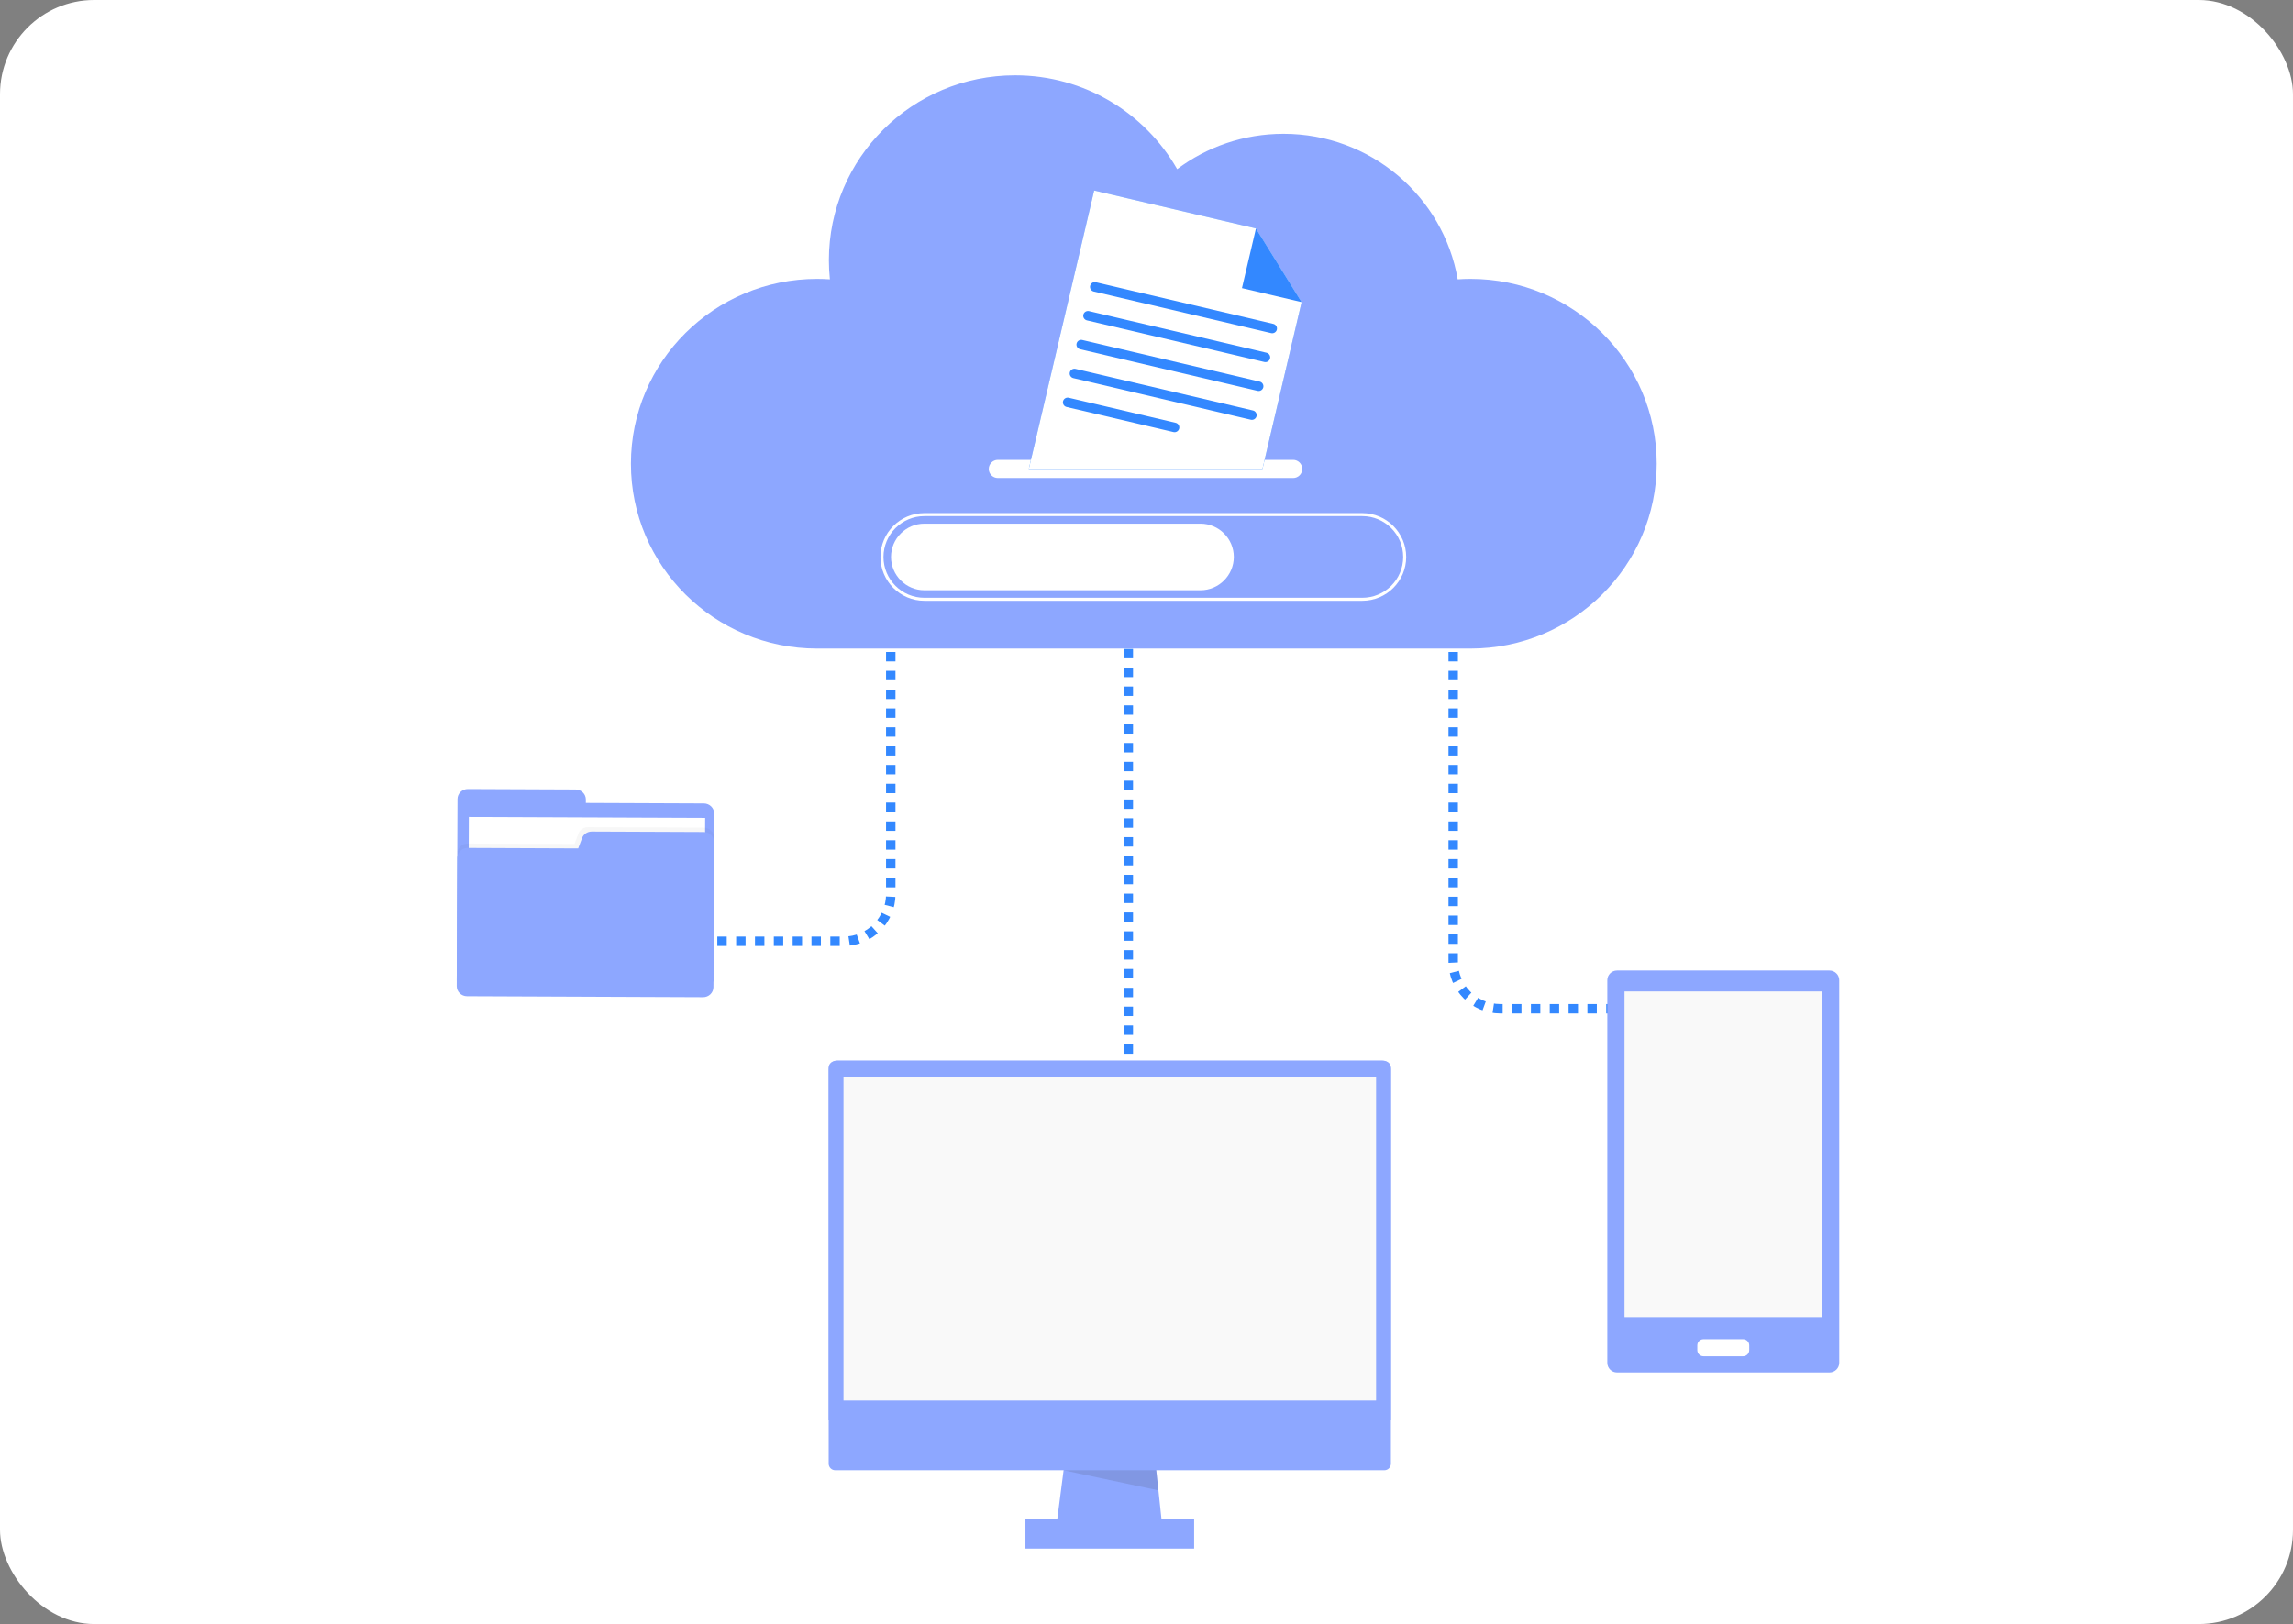 <svg width="487" height="345" viewBox="0 0 487 345" fill="none" xmlns="http://www.w3.org/2000/svg">
<rect x="0" y="0" width="487" height="345" fill="#808080" stroke="none"/>
<rect width="487" height="345" rx="20" fill="white"/>
<line x1="239.639" y1="137.842" x2="239.639" y2="225.281" stroke="#3388FF" stroke-width="2" stroke-dasharray="2 2"/>
<path d="M308.639 134.497L308.639 204.291C308.639 209.814 313.116 214.291 318.639 214.291L375.771 214.291" stroke="#3388FF" stroke-width="2" stroke-dasharray="2 2"/>
<path d="M189.186 134.497L189.186 189.957C189.186 195.48 184.709 199.957 179.186 199.957L146.422 199.957" stroke="#3388FF" stroke-width="2" stroke-dasharray="2 2"/>
<path d="M312.318 59.243C311.402 59.243 310.494 59.276 309.594 59.337C306.551 41.783 291.148 28.426 272.601 28.426C264.119 28.426 256.295 31.221 250.01 35.931C243.216 24.031 230.347 16 215.588 16C193.749 16 176.045 33.581 176.045 55.267C176.045 56.641 176.117 57.999 176.256 59.337C175.359 59.277 174.455 59.243 173.543 59.243C151.704 59.243 134 76.824 134 98.51C134 120.197 151.704 137.778 173.543 137.778H312.318C334.157 137.778 351.861 120.197 351.861 98.51C351.86 76.823 334.156 59.243 312.318 59.243Z" fill="#8DA7FF"/>
<path d="M289.34 127.627H196.313C191.178 127.627 187 123.45 187 118.314C187 113.179 191.178 109 196.313 109H289.34C294.475 109 298.653 113.178 298.653 118.313C298.653 123.449 294.475 127.627 289.34 127.627ZM196.314 109.64C191.531 109.64 187.64 113.531 187.64 118.315C187.64 123.097 191.531 126.988 196.314 126.988H289.34C294.123 126.988 298.014 123.097 298.014 118.314C298.014 113.531 294.123 109.64 289.34 109.64H196.314Z" fill="white"/>
<path d="M254.968 125.388H196.314C192.423 125.388 189.239 122.205 189.239 118.314C189.239 114.423 192.423 111.239 196.314 111.239H254.968C258.859 111.239 262.043 114.423 262.043 118.314C262.043 122.205 258.859 125.388 254.968 125.388Z" fill="white"/>
<path d="M246.942 325.113L224.273 324.862L226.514 307.536L245.086 307.742L246.942 325.113Z" fill="#8DA7FF"/>
<g opacity="0.14">
<path d="M225.868 312.331L245.487 311.496L246.032 316.597L225.868 312.331Z" fill="#333333"/>
</g>
<path d="M176 226.809V310.935C176 311.706 176.626 312.331 177.397 312.331H294.011C294.782 312.331 295.408 311.706 295.408 310.935V226.809C295.408 226.038 294.782 225.413 294.011 225.413H177.397C176.626 225.413 176 226.038 176 226.809Z" fill="#8DA7FF"/>
<path d="M176 227.118V301.58H295.407V227.118C295.407 226.104 294.585 225.281 293.57 225.281H177.837C176.823 225.281 176 226.104 176 227.118Z" fill="#8DA7FF"/>
<path d="M292.26 228.768H179.148V297.521H292.26V228.768Z" fill="#F9F9F9"/>
<path d="M253.618 322.728H217.79V328.977H253.618V322.728Z" fill="#8DA7FF"/>
<path d="M124.424 170.583L124.427 169.856C124.432 168.675 123.454 167.714 122.242 167.709L99.367 167.614C98.156 167.609 97.17 168.562 97.165 169.742L97.005 208.287L151.53 208.513L151.678 172.833C151.683 171.653 150.705 170.692 149.494 170.686L124.424 170.583Z" fill="#8DA7FF"/>
<path d="M149.768 173.765L99.574 173.559L99.43 208.687L149.624 208.893L149.768 173.765Z" fill="white"/>
<g opacity="0.04">
<path d="M122.83 177.115L122.011 179.298L99.319 179.204C98.107 179.199 97.121 180.152 97.116 181.333L97.003 208.547C96.999 209.728 97.977 210.689 99.188 210.694L149.326 210.902C150.538 210.907 151.524 209.954 151.529 208.774L151.656 177.96C151.661 176.779 150.683 175.818 149.472 175.813L124.899 175.711C123.975 175.708 123.147 176.269 122.83 177.115Z" fill="#333333"/>
</g>
<path d="M123.616 178.052L122.797 180.235L99.316 180.137C98.104 180.132 97.118 181.085 97.113 182.265L97 209.481C96.995 210.661 97.973 211.622 99.185 211.628L149.323 211.835C150.534 211.84 151.52 210.887 151.525 209.707L151.653 178.893C151.658 177.712 150.68 176.751 149.468 176.746L125.685 176.648C124.761 176.644 123.933 177.205 123.616 178.052Z" fill="#8DA7FF"/>
<path d="M388.566 291.567H343.432C342.293 291.567 341.369 290.643 341.369 289.504V208.232C341.369 207.093 342.293 206.169 343.432 206.169H388.566C389.705 206.169 390.63 207.093 390.63 208.232V289.504C390.63 290.643 389.705 291.567 388.566 291.567Z" fill="#8DA7FF"/>
<path d="M386.976 210.612H345.022V279.805H386.976V210.612Z" fill="#F9F9F9"/>
<path d="M370.208 288.117H361.791C361.07 288.117 360.486 287.534 360.486 286.813V285.804C360.486 285.083 361.07 284.5 361.791 284.5H370.208C370.929 284.5 371.513 285.083 371.513 285.804V286.813C371.512 287.534 370.928 288.117 370.208 288.117Z" fill="white"/>
<path d="M274.653 101.545H211.926C210.867 101.545 210 100.678 210 99.619C210 98.559 210.867 97.693 211.926 97.693H274.653C275.712 97.693 276.579 98.559 276.579 99.619C276.579 100.678 275.712 101.545 274.653 101.545Z" fill="white"/>
<path d="M276.444 64.176L268.128 99.619H218.507L232.385 40.469L266.745 48.531L276.444 64.176Z" fill="#3388FF"/>
<path d="M276.444 64.176L268.128 99.619H218.507L232.385 40.469L266.745 48.531L276.444 64.176Z" fill="white"/>
<path d="M269.972 70.764L232.281 61.921C231.741 61.794 231.402 61.248 231.529 60.708C231.656 60.168 232.202 59.829 232.742 59.956L270.433 68.8C270.973 68.927 271.311 69.472 271.185 70.013C271.058 70.553 270.512 70.891 269.972 70.764Z" fill="#3388FF"/>
<path d="M268.533 76.899L230.842 68.055C230.302 67.928 229.963 67.383 230.09 66.842C230.217 66.302 230.763 65.964 231.303 66.091L268.994 74.934C269.534 75.061 269.872 75.607 269.745 76.147C269.619 76.687 269.073 77.025 268.533 76.899Z" fill="#3388FF"/>
<path d="M267.093 83.033L229.403 74.189C228.863 74.062 228.524 73.517 228.651 72.977C228.778 72.436 229.324 72.098 229.864 72.225L267.554 81.068C268.094 81.195 268.433 81.741 268.306 82.281C268.179 82.821 267.633 83.159 267.093 83.033Z" fill="#3388FF"/>
<path d="M265.654 89.167L227.964 80.323C227.423 80.197 227.085 79.651 227.212 79.111C227.338 78.571 227.884 78.232 228.425 78.359L266.116 87.203C266.656 87.329 266.994 87.875 266.867 88.416C266.74 88.955 266.195 89.294 265.654 89.167Z" fill="#3388FF"/>
<path d="M249.23 91.786L226.524 86.458C225.984 86.331 225.645 85.785 225.772 85.245C225.899 84.705 226.445 84.366 226.985 84.493L249.691 89.821C250.231 89.948 250.57 90.494 250.443 91.034C250.317 91.574 249.771 91.912 249.23 91.786Z" fill="#3388FF"/>
<path d="M276.444 64.176L263.772 61.203L266.745 48.531L276.444 64.176Z" fill="#3388FF"/>
</svg>
